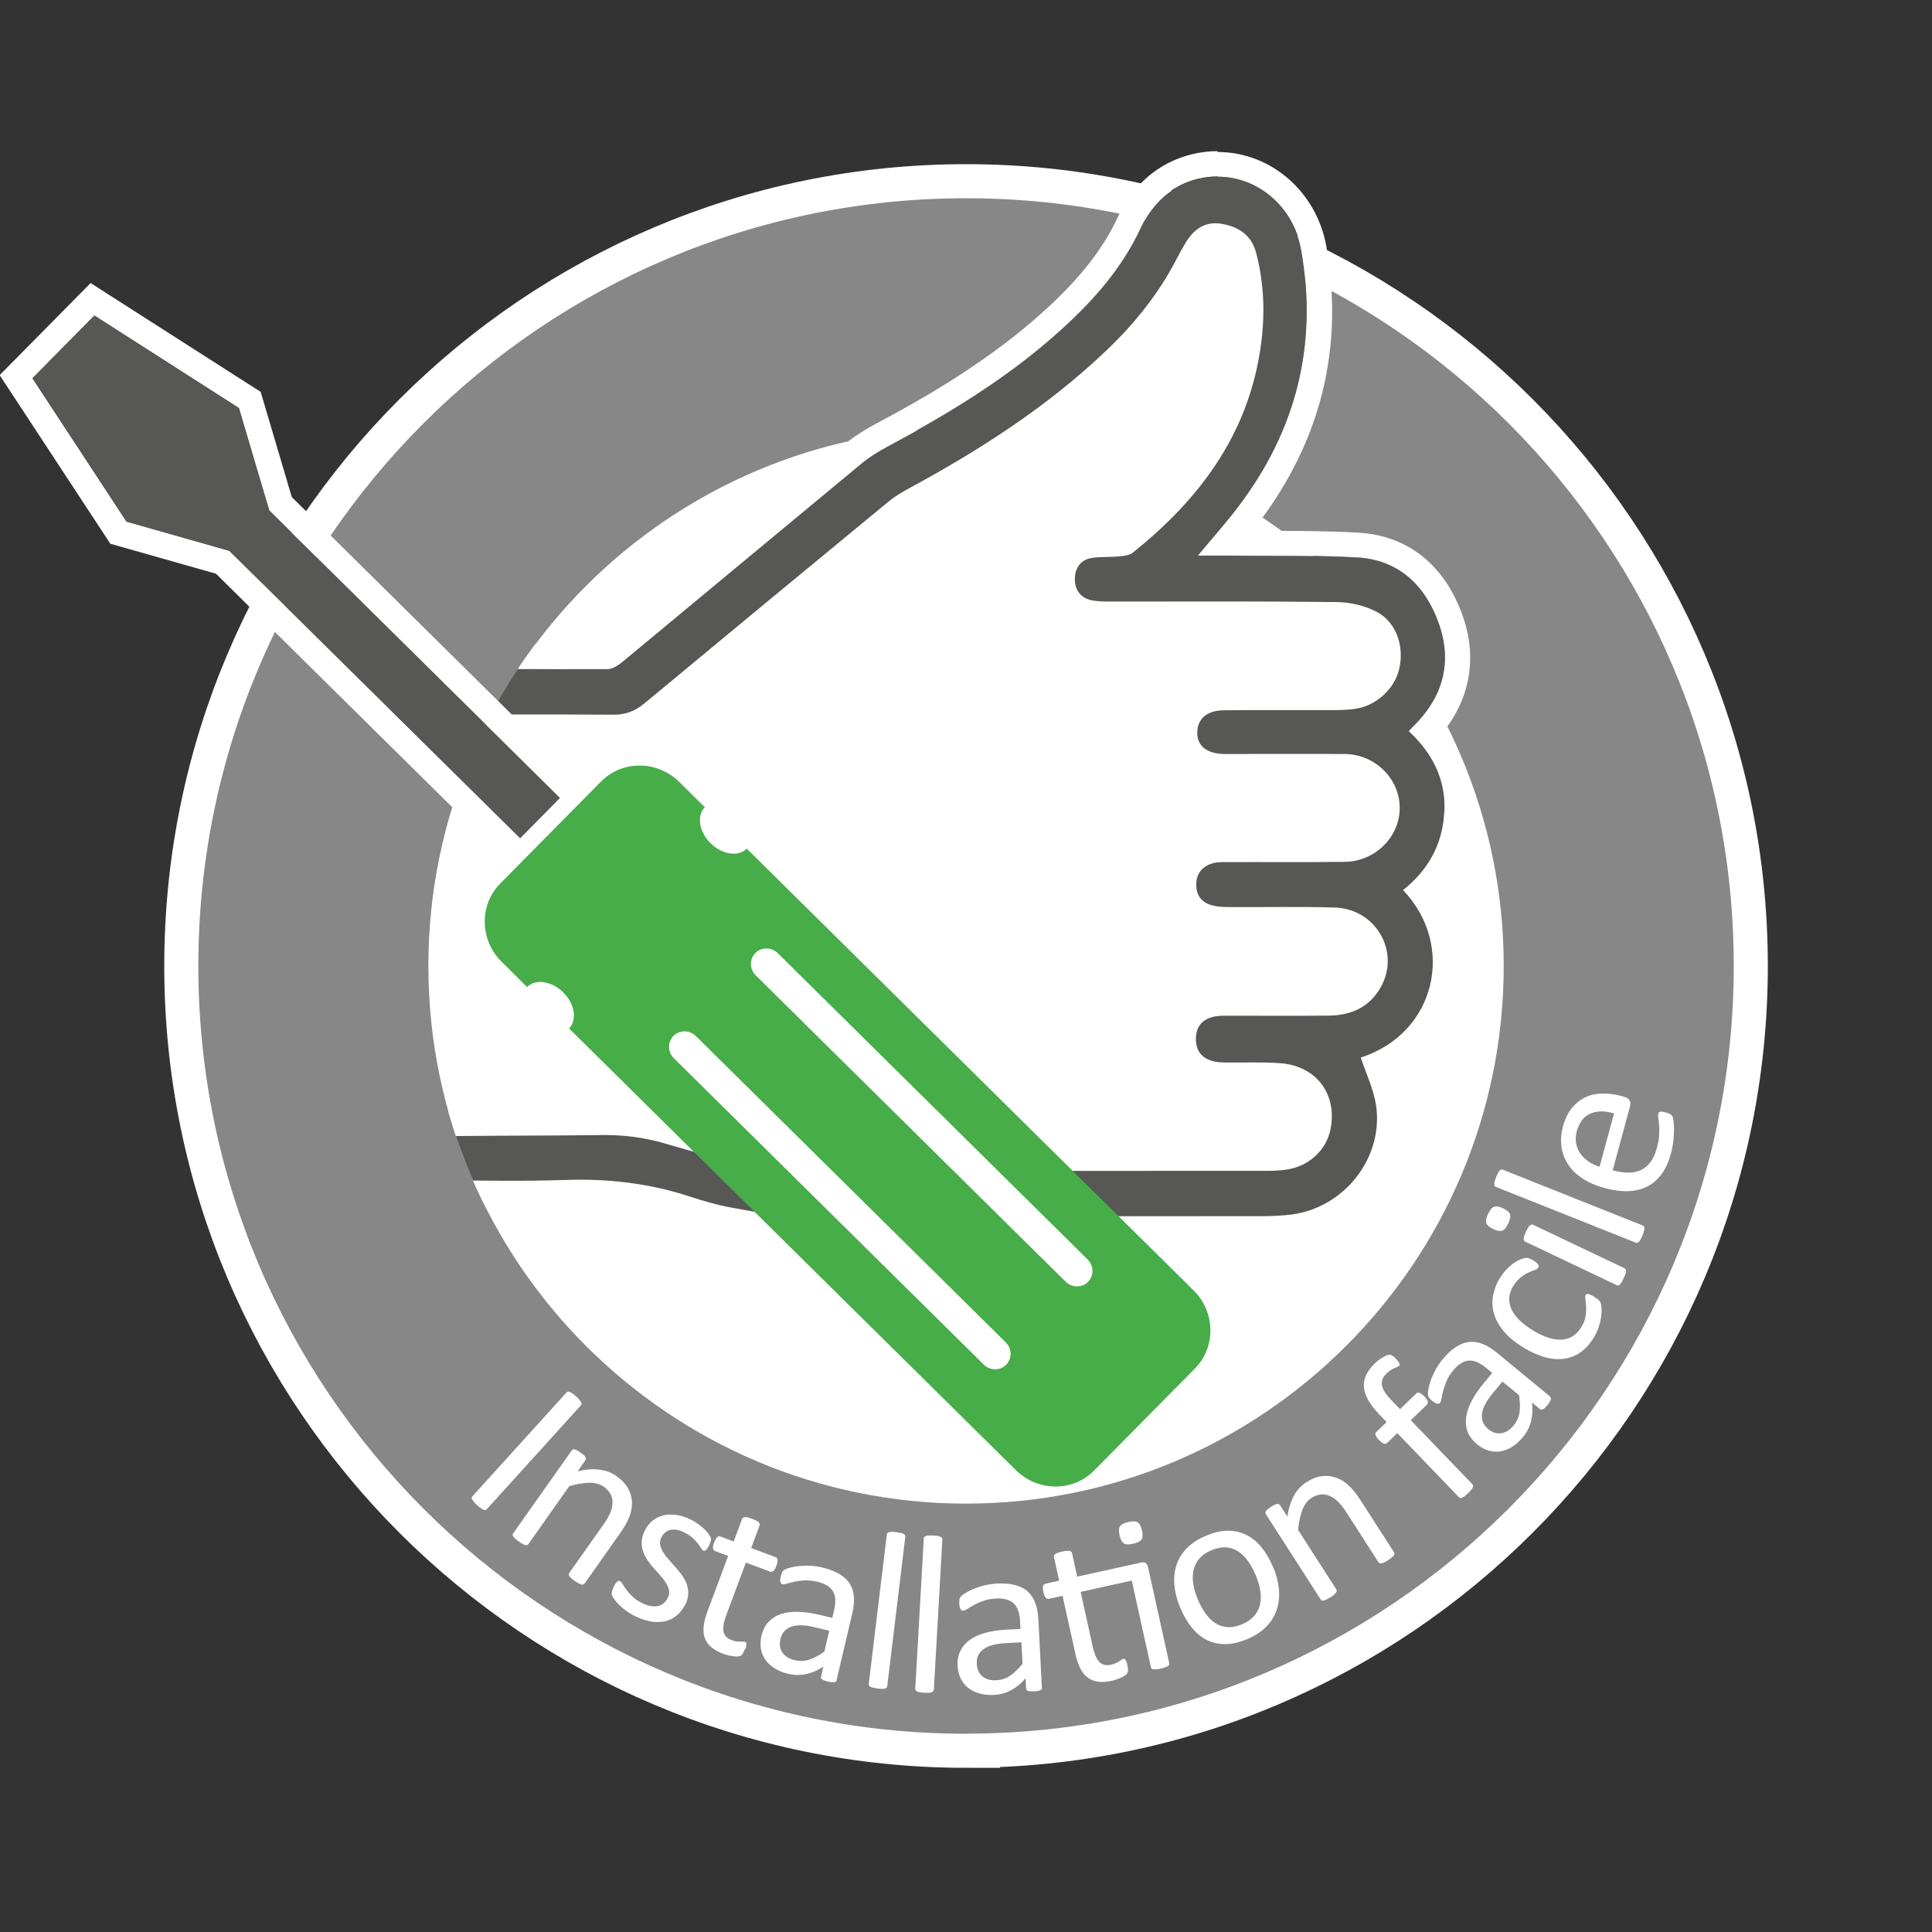 <svg xmlns="http://www.w3.org/2000/svg" xmlns:xlink="http://www.w3.org/1999/xlink" id="Installation_facile" viewBox="0 0 226.77 226.77"><rect x="0" y="0" width="226.77" height="226.77" fill="#333333" stroke="none"/><defs><style>.cls-1{fill:#575856;}.cls-2,.cls-3{fill:#fff;}.cls-4{fill:none;}.cls-5{fill:#575756;}.cls-6{fill:#46ad48;}.cls-3{stroke:#fff;stroke-miterlimit:10;stroke-width:8px;}.cls-7{clip-path:url(#clippath);}.cls-8{fill:#878787;}</style><clipPath id="clippath"><path class="cls-4" d="M188.29,155.34l-13.84-167.26-103.09,78.22c-12.94,11.57-21.09,28.37-21.09,47.05,0,14.23,4.73,27.37,12.7,37.94l125.32,4.05Z"></path></clipPath></defs><path class="cls-3" d="M113.39,203.5c-49.69,0-90.11-40.42-90.11-90.11S63.7,23.27,113.39,23.27s90.11,40.42,90.11,90.11-40.42,90.11-90.11,90.11Z"></path><path class="cls-8" d="M113.39,203.5c-49.69,0-90.11-40.42-90.11-90.11S63.7,23.27,113.39,23.27s90.11,40.42,90.11,90.11-40.42,90.11-90.11,90.11ZM113.39,50.27c-34.8,0-63.11,28.31-63.11,63.11s28.31,63.11,63.11,63.11,63.11-28.31,63.11-63.11-28.31-63.11-63.11-63.11Z"></path><path class="cls-2" d="M57.14,177.14c-.05.05-.1.09-.16.1-.06.02-.13,0-.22-.03s-.19-.1-.31-.18c-.12-.08-.27-.2-.43-.34-.16-.14-.28-.27-.38-.39-.1-.12-.17-.22-.21-.3s-.06-.15-.05-.22c0-.06.04-.12.09-.17l11.02-12.16c.05-.05.1-.08.17-.1s.14,0,.23.04c.09.04.19.1.32.18.12.08.26.19.41.33.16.15.29.28.38.39s.16.21.21.29c.04.08.06.15.05.22,0,.06-.04.12-.09.17l-11.02,12.16Z"></path><path class="cls-2" d="M68.61,185.86c-.04.06-.09.1-.15.12s-.13.02-.21,0c-.09-.02-.19-.06-.32-.12-.12-.07-.27-.16-.45-.28-.18-.13-.32-.24-.43-.33-.11-.1-.18-.18-.22-.25s-.07-.14-.07-.2c0-.06.02-.12.06-.18l4.02-5.69c.39-.55.66-1.03.82-1.43.15-.4.23-.78.24-1.14,0-.36-.07-.7-.25-1.01-.17-.32-.43-.59-.77-.84-.45-.31-1-.47-1.67-.47s-1.46.14-2.39.4l-4.79,6.79c-.04.06-.09.1-.15.12-.06.02-.13.02-.21,0-.09-.02-.19-.06-.32-.13-.12-.07-.28-.16-.46-.29-.17-.12-.31-.23-.42-.33-.11-.1-.18-.18-.23-.26-.05-.08-.07-.14-.07-.2,0-.06.03-.11.07-.17l6.86-9.71c.04-.06.09-.1.13-.12s.12-.03.21-.02c.09.01.19.05.29.11.11.06.24.15.41.27.16.11.29.21.38.29.1.08.16.16.2.24.04.07.05.14.05.2,0,.06-.02.11-.06.17l-.91,1.29c.98-.23,1.84-.29,2.58-.19s1.39.34,1.95.74c.65.46,1.12.95,1.4,1.48s.44,1.08.45,1.64c.01.56-.09,1.13-.32,1.71-.23.58-.59,1.21-1.08,1.9l-4.18,5.93Z"></path><path class="cls-2" d="M80.4,188.37c-.27.54-.62.98-1.03,1.3-.41.32-.88.54-1.4.64-.52.11-1.07.1-1.65,0-.59-.11-1.19-.32-1.8-.62-.38-.19-.72-.4-1.04-.63s-.58-.46-.81-.69c-.23-.23-.41-.44-.55-.63-.14-.19-.23-.35-.28-.47s-.05-.26-.02-.43c.03-.16.11-.36.23-.61.07-.15.15-.27.21-.37.07-.09.13-.17.18-.22.06-.05.11-.08.17-.08.06,0,.11,0,.17.03.09.04.19.16.3.35s.27.41.45.66c.18.25.42.51.7.79s.65.53,1.09.75c.33.17.65.28.95.35.3.06.59.08.85.04.27-.04.51-.14.72-.3s.39-.38.54-.67c.15-.3.2-.59.15-.87-.05-.28-.16-.56-.33-.85-.17-.28-.39-.57-.64-.85-.25-.28-.51-.57-.78-.87-.27-.3-.52-.62-.75-.95-.23-.33-.41-.68-.54-1.05-.13-.37-.19-.76-.17-1.18.02-.42.14-.86.38-1.33.21-.42.49-.78.85-1.08.35-.3.76-.51,1.23-.64s.99-.15,1.56-.08c.57.07,1.18.27,1.82.59.28.14.55.31.81.5.26.19.49.38.68.56.19.19.35.36.47.52.12.16.21.3.26.4s.08.19.08.25c0,.06,0,.12-.02.19-.02.06-.04.14-.07.24-.03.09-.08.2-.14.33-.07.13-.13.25-.19.34-.06.09-.12.16-.18.21-.06.05-.12.08-.17.08s-.1,0-.15-.02c-.07-.04-.15-.13-.24-.28s-.22-.33-.38-.54c-.16-.21-.37-.42-.61-.65-.24-.23-.55-.44-.92-.63-.33-.17-.64-.28-.93-.33-.29-.05-.55-.05-.78,0s-.43.16-.61.31-.32.33-.43.55c-.15.31-.21.6-.15.89.05.29.16.57.34.86.17.28.39.57.65.86.26.29.52.58.79.89.27.3.52.62.77.95.24.33.43.68.56,1.04.13.36.19.75.18,1.16-.01.41-.13.84-.36,1.3Z"></path><path class="cls-2" d="M87.44,193.55c-.09.24-.18.42-.26.55-.08.13-.17.21-.26.25-.09.04-.21.07-.37.08-.15,0-.32,0-.51-.03-.18-.03-.38-.06-.57-.11-.2-.05-.39-.1-.58-.17-.58-.22-1.04-.48-1.4-.78s-.61-.66-.76-1.07c-.15-.41-.19-.87-.14-1.39.06-.52.21-1.1.45-1.74l2.43-6.51-1.56-.58c-.12-.05-.2-.15-.22-.31-.03-.16.02-.39.13-.69.06-.16.12-.29.18-.38s.12-.18.18-.24.12-.09.19-.1.13,0,.2.02l1.55.58.99-2.65c.02-.06.06-.11.1-.14s.12-.06.21-.07c.09,0,.21,0,.35.04.14.03.31.09.51.16.21.08.37.15.5.21.12.07.22.13.28.2.06.06.1.13.11.19.01.06,0,.12-.01.18l-.99,2.65,2.86,1.07c.07.02.12.06.16.11.04.05.06.11.08.2,0,.08,0,.18-.02.3s-.06.25-.12.41c-.11.3-.23.5-.35.6s-.25.13-.37.09l-2.86-1.07-2.32,6.21c-.29.77-.39,1.39-.31,1.87.08.48.41.82,1,1.04.19.07.37.12.53.13s.31.03.44.03.24,0,.34,0c.1,0,.18,0,.24.03.04.01.08.04.11.07.03.04.04.08.04.15,0,.07-.01.15-.03.26-.02.11-.06.23-.11.38Z"></path><path class="cls-2" d="M98.21,197.2c-.02.1-.08.17-.16.21-.08.04-.19.05-.31.05-.13,0-.3-.03-.54-.08-.22-.05-.4-.11-.53-.16-.13-.06-.21-.12-.26-.18-.05-.07-.06-.15-.04-.25l.27-1.16c-.63.42-1.3.71-1.99.86-.69.15-1.39.15-2.08-.01-.61-.14-1.14-.35-1.6-.63-.46-.28-.82-.6-1.1-.99-.28-.38-.46-.81-.55-1.3-.09-.48-.07-1,.06-1.56.15-.65.42-1.19.8-1.6.38-.42.85-.73,1.43-.93s1.24-.29,1.99-.28,1.59.12,2.49.33l1.6.38.21-.9c.11-.45.15-.85.14-1.22s-.1-.69-.25-.96c-.16-.28-.39-.51-.7-.71-.31-.19-.71-.35-1.19-.46-.52-.12-1.01-.17-1.45-.15-.45.03-.84.08-1.19.15-.35.08-.64.15-.88.23-.24.07-.41.1-.51.08-.07-.02-.12-.05-.17-.09-.04-.05-.08-.11-.1-.19-.02-.08-.03-.17-.02-.28,0-.11.03-.23.06-.36.05-.21.11-.38.16-.5.06-.12.16-.22.3-.3.14-.08.37-.17.69-.25s.68-.14,1.07-.18c.4-.04.83-.05,1.28-.02.46.02.91.08,1.35.19.83.2,1.52.46,2.05.78.54.33.95.71,1.22,1.16.28.45.43.96.47,1.54.04.58-.03,1.23-.2,1.95l-1.84,7.81ZM97.34,191.41l-1.81-.43c-.58-.14-1.1-.21-1.55-.21-.45,0-.84.06-1.17.19-.33.13-.59.31-.79.55-.2.24-.34.53-.42.88-.14.6-.06,1.12.23,1.57.3.45.79.75,1.48.91.56.13,1.11.11,1.65-.06.54-.17,1.14-.49,1.8-.95l.58-2.46Z"></path><path class="cls-2" d="M104.14,197.92c0,.07-.03.13-.07.17-.04.04-.1.08-.19.1-.08.03-.2.04-.34.04-.14,0-.32-.01-.54-.04-.21-.03-.38-.06-.52-.09-.14-.03-.25-.07-.33-.12-.08-.04-.13-.09-.15-.15-.03-.05-.03-.11-.03-.18l2.12-17.52c0-.07.03-.13.07-.18s.1-.09.19-.11c.09-.03.2-.04.34-.04.14,0,.32.01.53.04.22.03.4.06.53.09.14.04.24.07.32.12.08.04.13.09.16.15.03.06.04.12.03.19l-2.12,17.52Z"></path><path class="cls-2" d="M109.6,198.34c0,.07-.03.13-.06.17-.04.05-.1.08-.18.12s-.19.05-.33.06c-.14,0-.32,0-.54,0-.21-.01-.39-.03-.53-.06-.14-.03-.25-.06-.33-.1-.08-.04-.14-.08-.16-.14-.03-.05-.04-.11-.04-.18l1-17.62c0-.07.02-.13.06-.18.03-.05.09-.09.18-.12.08-.03.2-.05.34-.06.14,0,.32,0,.53,0,.22.01.4.03.54.06.14.03.25.06.33.1.08.04.13.09.16.14.03.05.05.12.04.19l-1,17.62Z"></path><path class="cls-2" d="M122.32,198.08c0,.11-.03.19-.09.24-.07.06-.16.1-.29.13-.12.03-.3.06-.54.07-.23.01-.41,0-.55-.01-.14-.02-.24-.05-.3-.1s-.1-.13-.11-.23l-.06-1.19c-.49.58-1.05,1.04-1.67,1.38-.62.34-1.29.53-2,.57-.62.03-1.2-.02-1.71-.16s-.96-.35-1.33-.64c-.37-.29-.67-.65-.89-1.09s-.35-.94-.38-1.52c-.04-.67.07-1.26.32-1.76s.62-.94,1.11-1.29,1.11-.63,1.84-.83,1.56-.33,2.48-.37l1.63-.08-.05-.92c-.02-.46-.09-.86-.21-1.21-.12-.35-.29-.63-.51-.85-.23-.22-.52-.38-.87-.48-.35-.1-.78-.14-1.28-.11-.54.03-1.01.12-1.43.27s-.79.31-1.1.48c-.31.17-.57.33-.78.46s-.37.21-.47.22c-.07,0-.13-.01-.19-.04s-.1-.08-.15-.15-.08-.16-.1-.27c-.02-.11-.04-.23-.04-.36-.01-.22,0-.39.02-.52.02-.13.09-.25.21-.37.11-.12.31-.27.59-.43.28-.17.61-.33.98-.47.37-.15.78-.27,1.22-.38.44-.11.89-.17,1.35-.2.85-.04,1.58.02,2.19.18.61.16,1.11.42,1.49.78.39.35.68.8.88,1.35.2.54.31,1.19.35,1.93l.41,8.01ZM119.88,192.77l-1.86.1c-.6.03-1.12.11-1.55.23-.44.12-.79.29-1.07.5s-.48.46-.6.75c-.12.28-.17.61-.15.97.03.62.25,1.1.66,1.44.41.35.97.5,1.67.46.57-.03,1.09-.2,1.57-.52.47-.32.96-.79,1.47-1.41l-.13-2.52Z"></path><path class="cls-2" d="M133.92,183.41c.26-.06.45-.04.57.06.12.1.21.25.26.48l2.49,11.26c.02.07.01.13-.01.19-.02.06-.07.11-.15.16-.07.05-.18.1-.31.15-.13.05-.3.09-.5.14-.21.05-.39.08-.54.09-.14.01-.26.01-.35,0-.09-.02-.16-.04-.2-.08-.04-.04-.07-.09-.09-.16l-2.25-10.18-6,1.33,1.43,6.48c.18.8.43,1.38.76,1.73s.79.47,1.41.33c.2-.04.37-.1.52-.17.15-.07.28-.14.39-.21s.21-.13.28-.19c.08-.06.15-.09.22-.11.04,0,.09,0,.13,0,.04.01.08.05.12.1.04.06.07.13.11.23.04.1.08.23.11.38.05.25.08.45.08.6,0,.15-.03.27-.08.36-.05.09-.14.18-.27.27-.12.09-.27.17-.44.25-.17.08-.35.15-.54.22-.19.07-.39.13-.59.17-.6.13-1.13.17-1.6.1-.47-.06-.87-.23-1.22-.49-.35-.26-.64-.62-.87-1.09-.23-.47-.43-1.04-.57-1.71l-1.5-6.79-1.62.36c-.13.03-.25-.02-.36-.14s-.2-.34-.27-.65c-.04-.16-.05-.3-.06-.42,0-.12,0-.21.02-.3.02-.08.05-.14.1-.18.05-.04.11-.07.18-.09l1.61-.36-.61-2.76c-.01-.06-.01-.12,0-.18.02-.06.06-.12.14-.17.07-.06.18-.11.31-.16.13-.05.3-.09.51-.14.21-.05.39-.08.53-.09.14-.01.26,0,.34.01s.15.05.2.1c.05.04.08.1.09.16l.61,2.76,7.47-1.65ZM134.04,179.62c.11.5.09.86-.06,1.08-.15.22-.48.39-.99.5-.5.11-.86.1-1.08-.04-.22-.14-.39-.45-.5-.94-.11-.5-.09-.86.06-1.08.15-.22.48-.39.98-.5.5-.11.86-.1,1.08.04.22.13.39.45.5.94Z"></path><path class="cls-2" d="M149.43,183.9c.38.89.6,1.76.68,2.61.08.85,0,1.65-.24,2.39-.24.74-.64,1.41-1.22,2.01-.58.6-1.33,1.09-2.25,1.48-.9.38-1.74.57-2.53.59s-1.5-.14-2.17-.46c-.66-.32-1.26-.81-1.78-1.44-.53-.64-.98-1.42-1.38-2.35-.38-.89-.6-1.76-.69-2.61-.08-.85,0-1.64.23-2.38s.64-1.41,1.21-2c.57-.59,1.32-1.09,2.26-1.48.9-.38,1.74-.58,2.53-.59.78-.01,1.5.14,2.17.47s1.26.8,1.79,1.44c.53.64.99,1.41,1.37,2.33ZM147.4,184.91c-.25-.59-.54-1.13-.87-1.61-.33-.48-.71-.87-1.13-1.16s-.9-.46-1.43-.51c-.53-.05-1.12.06-1.77.33-.6.25-1.07.57-1.41.96-.34.39-.57.84-.69,1.34-.12.5-.13,1.05-.04,1.63.09.58.26,1.19.52,1.82.25.6.54,1.14.88,1.62.33.48.71.86,1.13,1.15.42.29.9.45,1.43.5.53.05,1.12-.06,1.77-.33.59-.25,1.06-.57,1.4-.96.35-.39.58-.84.7-1.34.12-.5.13-1.04.04-1.62-.09-.58-.27-1.19-.54-1.83Z"></path><path class="cls-2" d="M163.63,182.18c.04.06.05.12.05.18,0,.06-.03.13-.08.2-.05.07-.12.15-.23.25s-.25.19-.43.31c-.19.12-.34.21-.47.27s-.23.1-.32.11c-.09.01-.16,0-.21-.01-.05-.02-.1-.06-.14-.12l-3.77-5.86c-.37-.57-.71-1-1.02-1.29s-.64-.51-.97-.65c-.33-.14-.68-.19-1.03-.15-.36.04-.71.17-1.07.4-.46.29-.81.75-1.06,1.38s-.42,1.41-.52,2.36l4.49,6.99c.04.06.05.12.05.18s-.03.13-.08.2c-.05.07-.13.15-.23.25-.11.09-.26.2-.44.31-.18.11-.33.2-.46.26-.13.06-.24.1-.33.12-.09.02-.16.01-.21-.01-.05-.02-.1-.07-.13-.12l-6.43-10c-.04-.06-.06-.12-.06-.17s.02-.12.06-.2.12-.15.21-.23c.1-.08.23-.17.4-.28.16-.1.3-.19.42-.24.12-.06.21-.09.29-.09.08,0,.15,0,.2.03.05.02.1.07.14.12l.85,1.32c.16-.99.42-1.81.79-2.47s.84-1.16,1.41-1.53c.67-.43,1.3-.68,1.9-.74.6-.07,1.16,0,1.69.2.53.2,1.01.51,1.46.94.45.43.9,1,1.36,1.71l3.92,6.1Z"></path><path class="cls-2" d="M163.87,159.52c.12.12.2.22.26.31.06.08.1.16.13.22s.04.11.03.15-.04.08-.07.12c-.04.04-.11.08-.21.12-.09.04-.21.08-.33.14s-.27.13-.43.23c-.16.1-.32.23-.49.39-.24.23-.4.46-.49.69-.09.24-.11.48-.06.74s.18.54.38.84.48.63.84,1l.9.93,1.91-1.84c.05-.05.1-.08.16-.09.06-.01.12,0,.21.02s.17.07.26.14.2.16.32.28c.22.23.35.42.39.58s.01.28-.08.37l-1.91,1.84,7.23,7.51c.05.05.08.11.09.17,0,.06,0,.13-.04.21-.04.08-.1.18-.19.29s-.21.24-.36.38-.29.26-.4.35-.21.14-.3.18c-.09.03-.16.04-.22.03-.06-.01-.11-.04-.16-.09l-7.23-7.51-1.21,1.16c-.1.1-.23.12-.38.07s-.33-.19-.55-.42c-.12-.12-.21-.23-.27-.32-.07-.09-.11-.18-.14-.26-.03-.08-.03-.15-.02-.21.02-.06.05-.11.1-.16l1.21-1.16-.85-.89c-.57-.6-1.01-1.16-1.31-1.7s-.47-1.05-.5-1.54c-.04-.49.06-.97.28-1.43s.57-.92,1.04-1.37c.22-.21.46-.4.71-.56.25-.16.46-.27.62-.33s.28-.09.35-.09c.07,0,.15.02.24.06.08.04.17.09.26.17.09.08.2.17.31.3Z"></path><path class="cls-2" d="M181.92,163.94c.08.07.12.14.12.23,0,.09-.04.19-.09.3-.06.11-.16.26-.31.44-.14.18-.27.31-.38.4-.11.09-.2.14-.28.15s-.16-.01-.24-.08l-.92-.76c.1.75.06,1.48-.1,2.16-.17.69-.48,1.31-.93,1.86-.4.48-.82.87-1.27,1.16-.45.29-.9.47-1.37.55-.46.08-.93.05-1.41-.08-.47-.13-.93-.38-1.37-.75-.52-.43-.88-.9-1.09-1.43-.21-.52-.27-1.09-.2-1.69.07-.6.28-1.24.63-1.91.34-.67.81-1.37,1.4-2.08l1.04-1.26-.71-.59c-.35-.29-.7-.51-1.03-.66s-.66-.21-.98-.2c-.32.02-.63.12-.94.31s-.62.48-.94.87c-.34.42-.6.83-.77,1.24-.17.41-.3.79-.39,1.14-.09.35-.15.64-.19.89-.04.25-.09.41-.16.49-.04.05-.1.09-.16.11-.06.02-.13.02-.21,0-.08-.01-.17-.05-.26-.11-.1-.06-.2-.13-.3-.21-.17-.14-.29-.26-.37-.37-.08-.11-.12-.24-.14-.41-.01-.16.01-.41.08-.73.07-.32.17-.67.31-1.04.14-.37.32-.76.54-1.16.22-.4.48-.78.77-1.13.54-.66,1.08-1.16,1.61-1.5s1.06-.53,1.58-.58,1.05.04,1.59.26,1.09.57,1.66,1.04l6.19,5.1ZM176.35,162.16l-1.19,1.44c-.38.46-.67.9-.87,1.3-.2.4-.32.78-.35,1.13-.03.35.02.67.14.95.13.28.33.54.61.77.47.39.98.55,1.51.48.53-.07,1.02-.38,1.47-.92.37-.44.59-.94.68-1.51.09-.56.07-1.24-.05-2.04l-1.95-1.6Z"></path><path class="cls-2" d="M187.15,152.25c.13.08.24.15.33.21s.16.12.21.18.1.11.13.17c.03.06.07.16.11.31s.06.38.06.69-.03.64-.09.99c-.06.35-.16.71-.29,1.08-.13.37-.31.74-.52,1.09-.44.73-.96,1.31-1.54,1.73-.58.42-1.22.68-1.92.78-.69.1-1.44.05-2.23-.16s-1.63-.58-2.52-1.11c-1-.61-1.79-1.25-2.36-1.93s-.96-1.37-1.16-2.08c-.2-.7-.24-1.41-.11-2.12s.39-1.4.8-2.07c.2-.32.42-.62.66-.89.25-.27.49-.5.75-.7.25-.2.5-.36.75-.48.25-.12.45-.2.59-.24.14-.04.25-.05.33-.06.07,0,.15,0,.24.03.09.02.18.05.27.1.09.05.21.11.35.19.29.18.48.34.55.47s.08.26.03.35c-.07.11-.21.21-.42.28-.21.07-.46.18-.75.31s-.59.32-.91.57c-.32.25-.61.59-.88,1.02-.54.9-.61,1.79-.21,2.69.4.9,1.26,1.74,2.57,2.53.66.4,1.27.68,1.84.86.57.17,1.09.24,1.57.2.48-.04.9-.19,1.28-.44.38-.25.7-.6.97-1.06.26-.43.42-.85.48-1.25.06-.41.08-.78.06-1.11-.02-.34-.04-.62-.08-.87-.04-.24-.02-.41.03-.5.03-.05.07-.09.13-.11s.12-.02.21,0,.19.05.3.11c.12.05.25.13.4.22Z"></path><path class="cls-2" d="M176.42,141.82c.46.22.73.46.82.71.08.25.01.62-.21,1.09-.22.46-.45.74-.7.83s-.59.03-1.05-.18c-.46-.22-.73-.46-.82-.71-.08-.25-.02-.62.21-1.09.22-.46.45-.74.7-.83s.59-.03,1.05.18ZM190.68,148.88c.06.03.11.07.14.12.03.05.04.12.04.21s-.03.2-.07.33-.12.3-.21.5c-.09.19-.17.35-.25.47-.08.12-.15.21-.21.27-.07.06-.13.09-.19.1s-.12,0-.18-.04l-10.74-5.11c-.05-.03-.1-.06-.13-.12s-.05-.12-.04-.21.03-.2.07-.34.11-.3.2-.49c.1-.2.18-.36.26-.48.08-.12.15-.21.21-.26s.13-.09.19-.1c.06,0,.12,0,.18.03l10.74,5.11Z"></path><path class="cls-2" d="M192.81,143.83c.07.03.12.06.15.12s.05.12.05.21-.01.2-.05.34-.09.31-.18.51c-.08.2-.15.36-.22.48-.07.12-.13.22-.2.28-.06.06-.12.1-.18.11-.05.01-.12,0-.18-.02l-16.4-6.54c-.07-.03-.12-.06-.15-.11-.04-.05-.06-.12-.06-.21,0-.09.02-.2.05-.34.04-.14.09-.3.17-.5.08-.2.16-.37.22-.49.07-.12.13-.22.2-.28.06-.06.12-.1.19-.11.06-.01.13,0,.19.02l16.4,6.54Z"></path><path class="cls-2" d="M190.64,128.74c.33.09.54.24.64.44.1.2.11.41.06.63l-2.05,7.56c.64.17,1.23.26,1.77.27.54.01,1.04-.08,1.49-.28.45-.2.83-.51,1.16-.94.33-.43.58-.98.77-1.68.15-.55.24-1.05.26-1.5.03-.45.03-.85,0-1.19-.03-.34-.06-.62-.09-.85-.04-.23-.04-.39-.01-.49.02-.06.05-.11.09-.15.04-.04.1-.06.16-.07.07,0,.15,0,.26,0,.11.02.24.04.39.09.11.03.21.06.28.09.08.03.15.06.21.09.06.03.11.07.15.11.04.04.08.1.12.16.04.06.07.22.12.48.04.26.07.58.07.98,0,.39-.02.84-.07,1.34s-.15,1.03-.29,1.57c-.26.94-.61,1.74-1.07,2.37-.46.64-1.01,1.13-1.66,1.47-.65.34-1.4.53-2.25.57-.85.04-1.79-.09-2.83-.37-.99-.27-1.84-.64-2.55-1.1-.72-.47-1.29-1.02-1.7-1.65-.42-.63-.68-1.32-.79-2.08-.11-.76-.05-1.56.18-2.4.24-.9.6-1.63,1.06-2.18.46-.55.99-.97,1.59-1.25.6-.28,1.25-.42,1.96-.43s1.44.08,2.19.28l.38.1ZM189.45,130.69c-1.1-.33-2.03-.31-2.8.03s-1.29,1.03-1.57,2.05c-.14.52-.17,1.01-.08,1.45.09.45.26.85.51,1.2.25.35.57.66.96.92.39.26.82.46,1.28.61l1.7-6.26Z"></path><path class="cls-2" d="M169.24,95.42c.18-3.8-1.42-6.87-4.16-9.42.19-.2.33-.35.47-.5,3.51-3.43,4.64-7.56,3-12.16-1.57-4.39-4.67-7.39-9.5-7.66-5.18-.29-10.37-.17-15.56-.23-.9,0-1.81,0-2.95,0,1.68-2.03,3.24-3.78,4.66-5.65,6.76-8.93,9.3-18.95,7.38-30.03-1.03-5.97-6.54-9.73-12.09-8.33-3.16.8-5.3,2.89-6.64,5.79-2.13,4.58-5.37,8.29-9.03,11.65-6.11,5.61-13.12,9.92-20.4,13.81-1.08.58-2.14,1.24-3.08,2.02-9.31,7.73-18.58,15.5-27.89,23.24-.48.4-1.15.8-1.73.8-2.3.01-5.77,0-9.19,0-7.37,10.04-11.73,22.43-11.73,35.84,0,8.52,1.76,16.63,4.94,23.99,3.7.03,7.41.06,11.1-.07,4.99-.18,9.82.38,14.55,1.94,1.56.51,3.15.98,4.76,1.27,2.41.43,4.84.96,7.27.97,18.25.08,36.5.05,54.75.04,1.08,0,2.16-.06,3.23-.19,6.14-.76,10.77-6.62,9.89-12.74-.28-1.92-1.17-3.75-1.79-5.63,8.83-2.86,11.05-13.19,4.92-19.59,2.92-2.35,4.63-5.36,4.81-9.14Z"></path><g class="cls-7"><path class="cls-2" d="M142.92,20.74c4.71,0,8.94,3.51,9.83,8.65,1.93,11.12-.63,21.17-7.44,30.13-1.42,1.87-3,3.63-4.69,5.67.73,0,1.36,0,1.96,0,.35,0,.68,0,1.01,0,5.23.06,10.47-.06,15.69.23,4.87.27,8,3.27,9.58,7.68,1.65,4.62.51,8.76-3.02,12.2-.15.14-.29.3-.48.5,2.75,2.56,4.37,5.64,4.19,9.45-.18,3.79-1.9,6.82-4.84,9.17,6.18,6.42,3.94,16.79-4.96,19.65.62,1.88,1.52,3.72,1.8,5.65.89,6.15-3.78,12.02-9.97,12.78-1.08.13-2.17.19-3.25.19-9.08,0-18.16.02-27.24.02s-18.63-.01-27.94-.05c-2.45-.01-4.9-.54-7.33-.98-1.62-.29-3.22-.76-4.8-1.28-4.21-1.38-8.49-1.98-12.89-1.98-.59,0-1.18.01-1.78.03-2.07.07-4.15.1-6.23.1-2.81,0-5.63-.04-8.45-.05,0,0-1.23-.03-1.27-.03-.25-.02-.5-.04-.74-.09-1.39-.26-2.06-1.26-2.03-2.55.02-1.21.66-2.23,1.99-2.43,1.07-.16,15.01-.12,20.81-.21.16,0,.32,0,.48,0,2.45,0,4.81.31,7.17,1,3.28.96,6.58,1.85,9.89,2.67,1.29.32,2.65.52,3.97.52,10.39.02,20.77.02,31.16.02,8.42,0,16.85,0,25.27,0,.88,0,1.77-.02,2.63-.14,2.64-.38,4.68-2.27,5.18-4.7.84-4.12-1.61-7.47-5.84-7.79-1-.08-2.01-.09-3.02-.09-.85,0-1.7.01-2.56.01-.37,0-.74,0-1.11,0-2.2-.04-3.31-1.03-3.27-2.86.04-1.72,1.16-2.63,3.29-2.63.62,0,1.24,0,1.85,0,1.95,0,3.89,0,5.84,0,1.53,0,3.06,0,4.59-.02,2.6-.02,4.77-.95,6.11-3.31,2.36-4.14-.54-9.24-5.41-9.38-1.72-.05-3.44-.06-5.15-.06-2,0-4,.02-6,.02-.48,0-.96,0-1.44,0-.61,0-1.25-.05-1.84-.22-1.27-.35-1.86-1.3-1.8-2.57.06-1.21.77-2.03,1.93-2.35.46-.13.96-.14,1.45-.14.05,0,.1,0,.15,0,.03,0,.06,0,.09,0,.52,0,1.04,0,1.56,0,2.19,0,4.38,0,6.57,0,1.9,0,3.81,0,5.71-.03,3.53-.05,6.41-2.94,6.42-6.3,0-3.47-2.89-6.34-6.48-6.36-1.72-.01-3.43-.02-5.15-.02-2.49,0-4.99,0-7.48,0h-.12c-.29,0-.58,0-.88,0-.17,0-.35,0-.52,0-1.99-.03-3.13-.92-3.13-2.46,0-1.65,1.1-2.65,3.11-2.67,1.84-.01,3.69-.02,5.53-.02,1.56,0,3.12,0,4.68,0,.95,0,1.89,0,2.84,0,.78,0,1.56-.03,2.32-.14,2.5-.35,4.68-2.35,5.22-4.72.59-2.59-.32-5.4-2.59-6.64-1.39-.75-3.12-1.16-4.71-1.18-4.44-.05-8.87-.07-13.31-.07-3.84,0-7.67,0-11.51,0-.64,0-1.28,0-1.92,0-.67,0-1.35-.02-2.01-.14-1.38-.26-2.06-1.26-2.03-2.55.02-1.21.66-2.23,1.99-2.43,1.07-.16,2.17-.09,3.25-.19.54-.05,1.19-.12,1.58-.44,7.3-5.86,12.84-12.92,14.69-22.36.83-4.26.88-8.55-.22-12.79-.55-2.12-2.11-3.14-4.15-3.45-.23-.03-.44-.05-.65-.05-1.6,0-2.71.96-3.54,2.37-.34.58-.67,1.17-.98,1.77-2.11,4.1-4.95,7.63-8.28,10.8-6.92,6.6-14.88,11.71-23.25,16.22-.81.44-1.62.93-2.33,1.52-9.56,7.87-19.11,15.75-28.63,23.67-1.08.9-2.21,1.33-3.61,1.33-.02,0-.04,0-.06,0-2.7-.02-6.18-.03-9.71-.03-4.14,0-8.36,0-11.52,0-.3,0-2.7-.04-2.7-2.75,0-1.37.77-2.63,2.67-2.63.01,0,.03,0,.04,0,.7,0,10.68.06,17.33.06,1.19,0,2.28,0,3.18,0,.59,0,1.26-.4,1.74-.8,9.38-7.76,18.73-15.56,28.11-23.32.95-.78,2.02-1.44,3.1-2.02,7.34-3.9,14.4-8.22,20.56-13.86,3.69-3.37,6.96-7.09,9.1-11.69,1.35-2.9,3.5-5,6.69-5.8.79-.2,1.58-.29,2.35-.29M142.92,17.74v3s0-3,0-3c-1.03,0-2.07.13-3.08.38-3.86.97-6.86,3.54-8.68,7.45-1.7,3.64-4.37,7.06-8.41,10.75-6.53,5.97-14.09,10.31-19.94,13.42-1.42.76-2.6,1.53-3.61,2.36-4.85,4.01-9.69,8.03-14.53,12.05-4.52,3.76-9.05,7.51-13.58,11.26-.06.05-.11.09-.16.12-.83,0-1.8,0-2.85,0-6.64,0-16.69-.05-17.31-.06h-.01s-.05,0-.05,0c-1.73,0-3.26.64-4.29,1.81-.89,1-1.38,2.36-1.38,3.82,0,3.78,2.87,5.75,5.7,5.75,1.47,0,3.17,0,4.98,0,2.09,0,4.32,0,6.54,0,4.28,0,7.36,0,9.69.03h.09c2.08,0,3.89-.66,5.53-2.02,8.26-6.86,17.09-14.16,28.62-23.66.47-.39,1.06-.77,1.85-1.19,10.04-5.42,17.63-10.72,23.89-16.69,3.84-3.66,6.74-7.45,8.87-11.6.26-.5.55-1.03.9-1.61.53-.9.84-.9.95-.9.06,0,.13,0,.2.02,1.43.22,1.58.8,1.7,1.24.93,3.58.99,7.32.18,11.45-1.51,7.72-5.75,14.19-13.32,20.35-.1.01-.22.02-.29.03-.36.04-.77.05-1.21.06-.66.02-1.41.04-2.19.15-2.67.39-4.5,2.54-4.55,5.34-.05,2.82,1.75,5.05,4.49,5.56.89.16,1.75.19,2.55.19h1.92c1.92,0,3.84,0,5.76,0,1.92,0,3.83,0,5.75,0,3.64,0,8.45,0,13.27.07,1.16.01,2.4.32,3.32.82,1.08.59,1.37,2.12,1.1,3.33-.27,1.18-1.46,2.24-2.71,2.42-.63.09-1.32.1-1.91.11-.94,0-1.89,0-2.83,0h-2.34s-2.34,0-2.34,0c-1.85,0-3.71,0-5.56.02-3.65.03-6.1,2.31-6.09,5.68,0,2.66,1.89,5.38,6.09,5.45.19,0,.38,0,.57,0h.45s.43,0,.43,0h.12c1.25,0,2.5,0,3.74,0,1.24,0,2.49,0,3.73,0,1.71,0,3.42,0,5.13.02,1.94.01,3.51,1.52,3.5,3.36,0,1.76-1.59,3.28-3.46,3.3-1.66.02-3.41.03-5.67.03-1.09,0-2.18,0-3.28,0-1.1,0-2.19,0-3.29,0h-1.56s-.09,0-.09,0h-.07s-.08,0-.08,0c-.7,0-1.46.02-2.27.25-2.42.69-4,2.64-4.11,5.1-.13,2.73,1.4,4.88,3.99,5.6.77.21,1.63.32,2.62.33.49,0,.97,0,1.46,0,1,0,2.01,0,3.01,0,.99,0,1.99,0,2.98,0,2.03,0,3.59.02,5.07.06,1.27.04,2.33.66,2.92,1.71.56,1,.55,2.16-.03,3.19-.5.88-1.31,1.77-3.53,1.79-1.52.01-3.04.02-4.56.02h-2.92s-2.93,0-2.93,0c-.62,0-1.24,0-1.86,0-4.55.01-6.23,3.01-6.28,5.57-.05,2.07.79,3.38,1.49,4.12,1.12,1.16,2.71,1.77,4.72,1.81.39,0,.78,0,1.16,0,.43,0,.87,0,1.3,0,.42,0,.84,0,1.26,0,.78,0,1.8,0,2.79.09,1.17.09,2.08.53,2.63,1.26.56.74.74,1.79.5,2.95-.25,1.22-1.3,2.13-2.67,2.33-.7.1-1.51.11-2.21.11h-1.63c-7.88,0-15.76,0-23.64,0-10.39,0-20.77,0-31.16-.02-1,0-2.1-.15-3.26-.44-3.34-.83-6.62-1.71-9.77-2.64-2.57-.75-5.19-1.12-8.02-1.12-.18,0-.35,0-.53,0-2.31.04-5.96.05-9.5.07-8.41.04-10.96.06-11.7.17-2.67.39-4.5,2.54-4.55,5.34-.05,2.82,1.75,5.05,4.49,5.56.37.07.7.1.98.12.15.02.37.02,1.52.05h.03s.03,0,.03,0c1.17,0,2.35.01,3.52.03,1.65.01,3.29.03,4.94.03,2.44,0,4.45-.03,6.33-.1.56-.02,1.12-.03,1.67-.03,4.28,0,8.19.6,11.96,1.83,1.5.49,3.29,1.04,5.2,1.38.36.06.72.13,1.09.2,2.17.4,4.41.81,6.76.82,8.16.04,17.04.05,27.96.05,6.08,0,12.16,0,18.24,0h9c1.26,0,2.47-.08,3.62-.22,3.81-.47,7.36-2.53,9.75-5.65,2.36-3.09,3.36-6.83,2.82-10.54-.19-1.29-.57-2.46-.98-3.59,3.64-1.99,6.21-5.24,7.22-9.26,1.01-4.02.26-8.23-2.01-11.72,2.35-2.63,3.62-5.75,3.79-9.32.17-3.52-.88-6.74-3.11-9.6,3.2-4.01,4.01-8.81,2.25-13.71-2.12-5.91-6.46-9.35-12.23-9.67-3.74-.21-7.51-.21-11.15-.21-.42,0-.85,0-1.27,0,.23-.29.45-.58.68-.87,7.37-9.7,10.07-20.62,8.01-32.46-1.12-6.45-6.5-11.14-12.79-11.14h0Z"></path><path class="cls-5" d="M169.54,95.27c.18-3.81-1.43-6.89-4.19-9.45.19-.2.33-.35.48-.5,3.54-3.44,4.68-7.59,3.02-12.2-1.58-4.41-4.71-7.41-9.58-7.68-5.22-.29-10.46-.17-15.69-.23-.91,0-1.82,0-2.97,0,1.69-2.04,3.27-3.8,4.69-5.67,6.82-8.96,9.37-19.02,7.44-30.13-1.04-5.99-6.59-9.76-12.18-8.36-3.19.8-5.34,2.9-6.69,5.8-2.15,4.6-5.41,8.32-9.1,11.69-6.16,5.63-13.22,9.95-20.56,13.86-1.09.58-2.16,1.24-3.1,2.02-9.38,7.76-18.73,15.55-28.11,23.32-.48.4-1.15.8-1.74.8-5.97.03-19.69-.05-20.51-.05-1.93-.02-2.71,1.25-2.71,2.63,0,2.72,2.4,2.75,2.7,2.75,5.86,0,15.37-.03,21.23.02,1.44.01,2.57-.42,3.67-1.33,9.52-7.91,19.07-15.79,28.63-23.67.71-.59,1.52-1.08,2.33-1.52,8.37-4.52,16.33-9.63,23.25-16.22,3.33-3.17,6.17-6.7,8.28-10.8.31-.6.64-1.19.98-1.77.94-1.59,2.24-2.62,4.19-2.32,2.05.31,3.6,1.33,4.15,3.45,1.1,4.24,1.06,8.52.22,12.79-1.85,9.44-7.38,16.49-14.69,22.36-.39.32-1.04.39-1.58.44-1.08.11-2.18.03-3.25.19-1.33.2-1.97,1.22-1.99,2.43-.02,1.29.65,2.29,2.03,2.55.66.12,1.34.14,2.01.14,8.91,0,17.83-.05,26.74.06,1.59.02,3.32.43,4.71,1.18,2.28,1.23,3.18,4.05,2.59,6.64-.54,2.38-2.72,4.37-5.22,4.72-.77.11-1.55.13-2.32.14-4.35.01-8.71-.02-13.06.02-2.01.02-3.12,1.02-3.11,2.67,0,1.53,1.14,2.42,3.13,2.46.47,0,.93,0,1.4,0,4.25,0,8.5-.02,12.75,0,3.6.03,6.49,2.9,6.48,6.36,0,3.36-2.88,6.25-6.42,6.3-4.61.06-9.22.01-13.84.03-.57,0-1.16-.02-1.69.14-1.16.33-1.87,1.14-1.93,2.35-.06,1.27.53,2.22,1.8,2.57.59.16,1.22.21,1.84.22,4.2.02,8.4-.07,12.59.05,4.88.14,7.77,5.24,5.41,9.38-1.34,2.36-3.51,3.29-6.11,3.31-4.09.04-8.19,0-12.28.01-2.13,0-3.25.92-3.29,2.63-.04,1.83,1.07,2.82,3.27,2.86,2.23.04,4.46-.08,6.68.09,4.23.33,6.68,3.68,5.84,7.79-.5,2.43-2.54,4.32-5.18,4.7-.87.13-1.76.14-2.63.14-18.81,0-37.62.02-56.44-.02-1.33,0-2.68-.2-3.97-.52-3.31-.82-6.62-1.71-9.89-2.67-2.51-.74-5.03-1.04-7.65-.99-5.8.09-19.75.05-20.81.21-1.33.2-1.97,1.22-1.99,2.43-.02,1.29.65,2.29,2.03,2.55.24.05.49.06.74.09.04,0,1.27.03,1.27.03,4.89.02,9.79.13,14.67-.04,5.03-.18,9.89.38,14.67,1.95,1.57.51,3.17.99,4.8,1.28,2.43.43,4.88.97,7.33.98,18.39.08,36.79.05,55.19.04,1.08,0,2.18-.06,3.25-.19,6.19-.76,10.86-6.64,9.97-12.78-.28-1.93-1.18-3.76-1.8-5.65,8.9-2.87,11.14-13.23,4.96-19.65,2.95-2.35,4.66-5.38,4.84-9.17Z"></path></g><path class="cls-2" d="M11.08,37.04l16.96,10.85,3.56,12.02,34.14,33.74-4.68,4.73-34.14-33.74-12.07-3.42L3.81,44.4l7.27-7.36M10.65,33.21l-1.71,1.73-7.27,7.36-1.71,1.73,1.33,2.03,11.05,16.83.61.93,1.08.31,11.32,3.21,33.59,33.2,2.13,2.11,2.11-2.13,4.68-4.73,2.11-2.13-2.13-2.11-33.59-33.2-3.34-11.29-.32-1.07-.94-.6-16.96-10.85-2.04-1.31h0Z"></path><polygon class="cls-2" points="73.33 122.99 90.28 107.95 132.1 149.82 117.45 165.39 73.33 122.99"></polygon><path class="cls-6" d="M82.73,94.75l-2.99-2.96c-2.58-2.55-6.7-2.58-9.19-.06l-11.83,11.97c-2.49,2.52-2.42,6.64.16,9.19l2.99,2.96c.98-.99,2.88-.71,4.24.63s1.66,3.24.68,4.23l52.44,51.84c2.58,2.55,6.7,2.58,9.19.06l11.83-11.97c2.49-2.52,2.42-6.64-.16-9.19l-52.44-51.84c-.98.99-2.88.71-4.24-.63s-1.66-3.24-.68-4.23ZM118.05,157.56c.74.73.76,1.91.05,2.63s-1.89.71-2.63-.02l-36.37-35.95c-.74-.73-.76-1.91-.05-2.63s1.89-.71,2.63.02l36.37,35.95ZM127.66,147.83c.74.73.76,1.91.05,2.63s-1.89.71-2.63-.02l-36.37-35.95c-.74-.73-.76-1.91-.05-2.63.71-.72,1.89-.71,2.63.02l36.37,35.95Z"></path><polygon class="cls-1" points="11.08 37.04 3.81 44.4 14.85 61.23 26.92 64.66 61.05 98.4 65.73 93.66 31.6 59.92 28.04 47.9 11.08 37.04"></polygon></svg>
